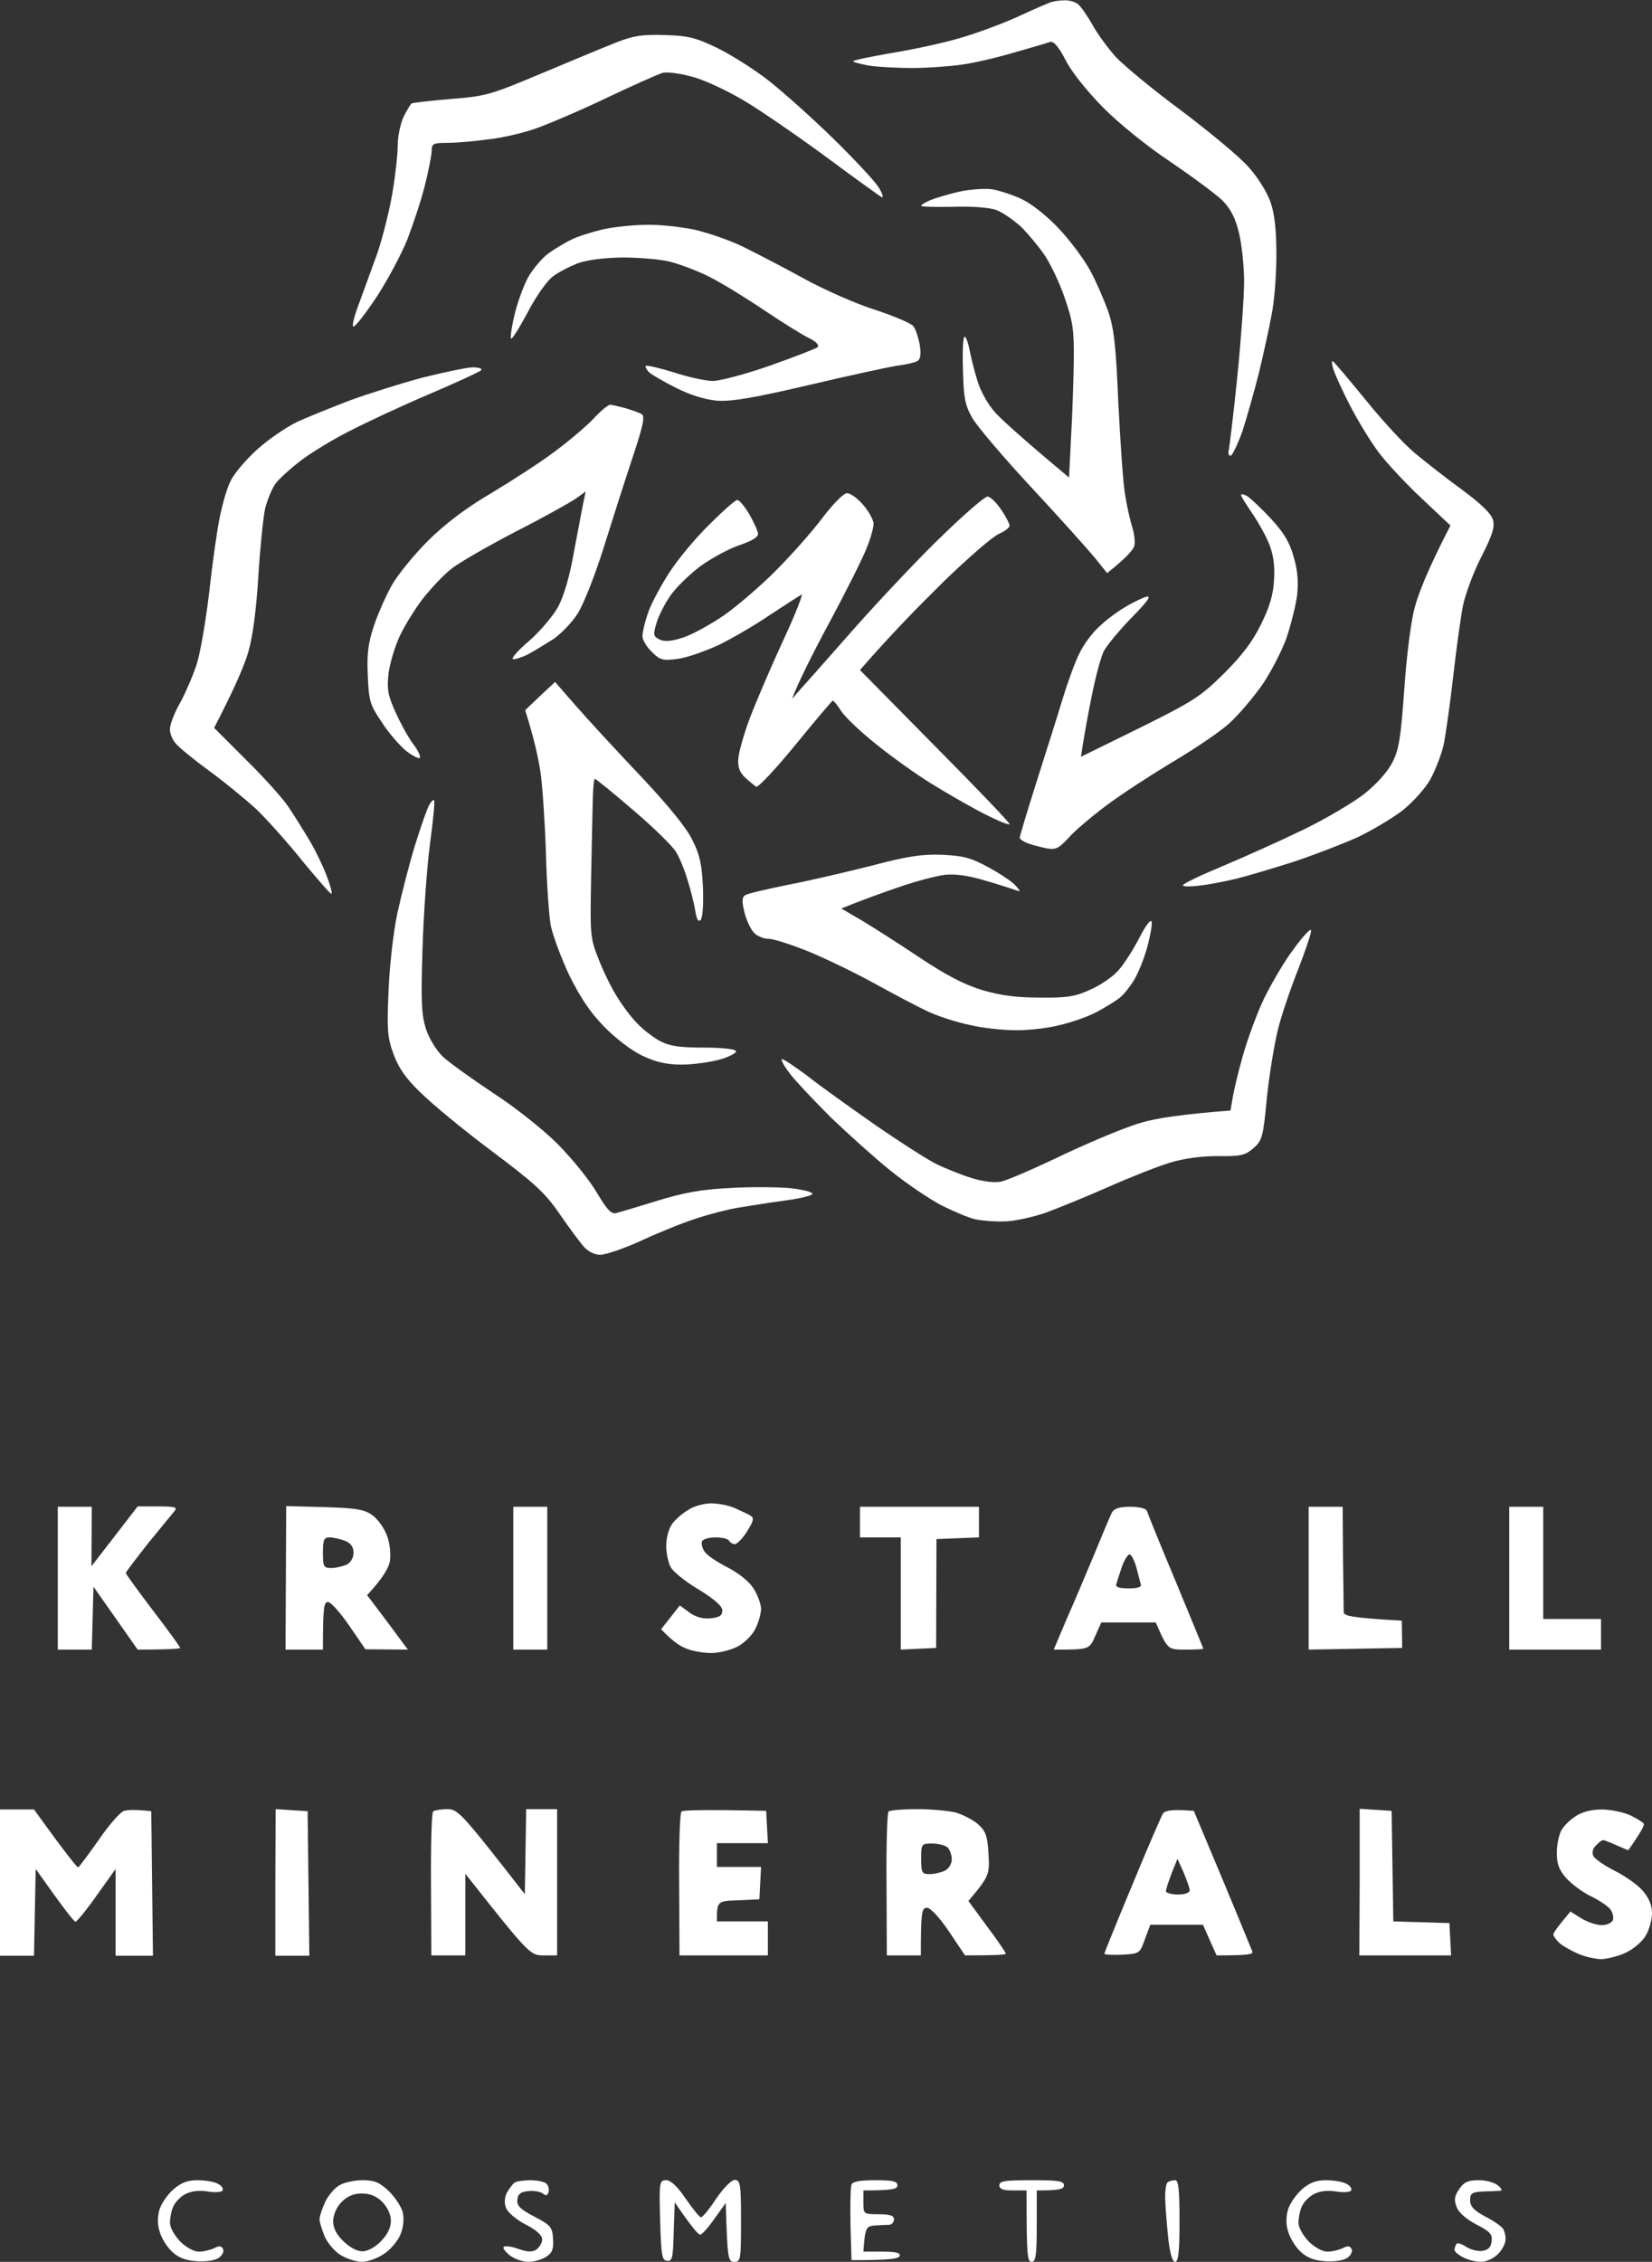 <?xml version="1.0" encoding="UTF-8"?> <svg xmlns="http://www.w3.org/2000/svg" width="486" height="665" viewBox="0 0 486 665" fill="none"><rect x="0" y="0" width="486" height="665" fill="#333333" stroke="none"/><path fill-rule="evenodd" clip-rule="evenodd" d="M309 0.7C308.2 1 303.7 2.9 299 5.1C294.3 7.2 286.7 10 282 11.3C277.3 12.7 268.4 14.6 262.2 15.6C256 16.7 251 17.7 251 18C251 18.3 253.1 18.8 255.7 19.3C258.4 19.7 264.1 20 268.5 20C272.9 20 279.4 19.5 283 19C286.6 18.5 293.5 16.9 298.5 15.4C303.5 14 308.2 12.6 309 12.3C310 12.1 311.5 13.8 313.5 17.7C315.2 21.1 319.8 26.8 324.5 31.6C329.3 36.4 337.3 42.9 344.5 47.7C351.1 52.2 358 57.3 359.8 59.1C362.1 61.5 363.5 64.3 364.5 68.5C365.3 71.8 366 78.2 366 82.8C366 87.3 365.1 99.9 364 110.8C362.9 121.6 361.7 131.3 361.5 132.3C361.2 133.2 361.5 134 362 134C362.5 134 364.1 130.7 365.5 126.8C366.8 122.8 369 115 370.4 109.5C371.7 104 373.4 96.4 374.1 92.5C374.9 88.6 375.5 80.8 375.5 75C375.5 67.7 375 63 373.8 59.5C372.8 56.6 370.1 52.2 367.3 49.1C364.7 46.1 355.7 38.7 347.5 32.5C339.2 26.4 330.7 19.3 328.4 16.9C326.2 14.5 323.1 10.3 321.5 7.5C320 4.8 318 1.9 317.1 1.2C316.2 0.5 314.4 -0 313 0.1C311.6 0.1 309.8 0.4 309 0.7ZM181.5 12.4C178.2 13.7 168.3 17.8 159.5 21.5C144.3 27.9 142.9 28.3 132.6 29.1C126.7 29.6 121.5 30.2 121.1 30.4C120.8 30.6 119.7 32.4 118.7 34.4C117.8 36.4 117 40.1 117 42.8C117 45.4 116.3 51.8 115.4 57C114.5 62.2 112.5 70.1 111 74.5C109.4 78.9 107 85.5 105.6 89.3C104.2 93 103.4 96 104 96C104.6 96 107.6 92.1 110.8 87.3C114 82.4 118 74.9 119.8 70.5C121.5 66.1 123.9 58.9 125 54.5C126.1 50.1 127 45.5 127 44.3C127 42.2 127.5 42 131.8 42C134.4 42 139.6 41.5 143.5 41C147.4 40.6 153.4 39.2 157 38C160.6 36.8 170 32.8 178 29C186 25.2 193.6 21.8 195 21.4C196.5 21.1 200.4 21.6 204.5 22.8C208.6 24.1 215.3 27.3 220.7 30.7C225.8 33.9 236.4 41.2 244.2 47C252 52.8 258.9 57.7 259.4 58C260 58.2 259.6 56.9 258.5 55.1C257.4 53.3 251.5 47 245.5 41.1C239.5 35.2 230.9 27.5 226.5 24C222.1 20.5 215.1 16.1 211 14.1C204.6 11 202.3 10.5 195.5 10.3C189 10.1 186.4 10.5 181.5 12.4ZM273.8 58.8C275.3 58.2 279 57.1 282 56.4C285 55.7 289.3 55.4 291.5 55.6C293.7 55.9 297.7 57.2 300.5 58.5C303.5 59.9 307.9 63.4 311.5 67.2C314.8 70.7 318.9 76.2 320.7 79.5C322.5 82.8 324.8 88.2 326 91.5C327.7 96.4 328.3 101.5 329 118.5C329.6 130.1 330.4 142.2 331 145.5C331.5 148.8 332.5 153.1 333.1 155C333.7 156.9 334 159.4 333.7 160.5C333.4 161.6 331.5 163.9 325.7 168.5L322.1 164C320.1 161.6 311.8 152.3 303.6 143.5C295.4 134.7 287.6 125.5 286.1 123C283.9 119.1 283.5 117.2 283.3 108.8C283.1 103.4 283.3 99 283.8 99C284.2 99 284.8 100.7 285.2 102.7C285.6 104.8 286.6 108.9 287.5 111.8C288.4 114.9 290.5 118.7 292.7 121.2C294.8 123.5 300.5 128.7 314.5 140.4L315.1 128.4C315.5 121.9 315.8 111.8 315.9 106C316 96.9 315.6 94.4 313.2 87.5C311.7 83.1 309 77.5 307.3 75C305.6 72.5 302.5 68.8 300.4 66.7C298.2 64.7 294.9 62.4 293 61.7C290.9 61 285.7 60.6 280.3 60.8C275.2 60.9 271 60.8 271 60.5C271 60.2 272.2 59.5 273.8 58.8ZM177.5 67.4C174.2 68.2 169.9 69.5 168 70.5C166.1 71.4 163 73.3 161.2 74.6C159.5 75.9 156.9 78.9 155.5 81.3C154.2 83.6 152.4 88.4 151.5 92C150.6 95.6 150.1 99 150.3 99.5C150.5 100.1 152.6 96.7 155.1 92.1C157.5 87.4 160.9 82.6 162.5 81.4C164.1 80.1 167.5 78.4 170 77.4C172.8 76.4 177.7 75.8 183 75.7C187.7 75.7 194 76.2 197 76.9C200 77.7 205.2 79.6 208.5 81.3C211.8 82.9 219 87.3 224.5 91C230 94.7 236.1 98.5 238 99.4C240.2 100.5 241.1 101.5 240.5 102.1C240 102.5 233.6 105 226.5 107.5C219.4 110 211.8 112 209.7 112C207.7 112 202.5 110.9 198.3 109.5C194 108.2 190.3 107.3 190 107.6C189.7 107.8 190.2 108.7 191 109.5C191.8 110.2 195.4 112.3 199 114.1C203.2 116.2 207.5 117.5 211 117.8C215.2 118.1 221.7 117 238 113.2C249.8 110.4 261.5 107.9 264 107.5C266.5 107.2 269.1 106.6 269.8 106.2C270.8 105.7 271 104.3 270.6 101.5C270.2 99.3 269.4 96.8 268.7 95.9C268.1 95.1 263 92.9 257.5 91.1C252 89.4 242.5 85.2 236.5 81.9C230.5 78.6 222.4 74.4 218.5 72.5C214.6 70.6 208.2 68.4 204.2 67.5C200.3 66.7 194 66 190.3 66.1C186.5 66.1 180.8 66.7 177.5 67.4ZM397.3 119.5C395 115.1 392.8 110.2 392.3 108.7C391.8 107.1 391.7 106 392.1 106.2C392.4 106.3 396.8 111.5 401.7 117.5C406.6 123.6 413.1 130.6 416.1 133.1C419.1 135.6 425.3 140.5 430 143.9C435.7 148.1 438.7 151 439.2 152.8C439.8 154.9 439.1 157.2 435.9 163.5C433.6 167.9 431.2 174.4 430.4 178C429.7 181.6 428.4 191 427.5 199C426.6 207 425.3 216 424.7 219C424 222 422.2 226.6 420.7 229.3C419.2 231.9 415.6 235.9 412.7 238.2C409.9 240.4 403.9 244 399.5 246.1C395.1 248.1 386.5 251.4 380.5 253.4C374.5 255.3 366.8 257.6 363.5 258.4C360.2 259.2 355.4 260.1 352.7 260.4C350.1 260.7 348 260.7 348 260.3C348 259.8 353.3 257.3 359.8 254.6C366.2 251.9 376.9 247.1 383.5 243.9C390.1 240.7 398.2 235.9 401.5 233.3C405.2 230.3 408.3 226.8 409.7 224C411.6 220.3 412.1 216.6 413.1 203C413.7 193.9 415 183.1 416.1 179C417.1 174.9 419.9 167.7 426.7 154.5L418.2 146.5C413.5 142.1 407.8 136 405.6 133C403.3 130 399.6 123.9 397.3 119.5ZM124 111.1C117.7 112.8 108.2 115.8 103 117.7C97.8 119.7 90.8 122.5 87.5 124C84.2 125.6 78.9 129.2 75.6 132.2C72.4 135.1 68.9 139.2 67.9 141.3C66.8 143.3 65.4 148.3 64.6 152.3C63.8 156.2 62.4 166.3 61.5 174.5C60.5 182.8 58.9 192.2 57.8 195.5C56.7 198.8 54.5 203.9 52.9 206.8C51.3 209.6 50 213 50 214.3C49.9 215.5 50.7 217.5 51.7 218.6C52.7 219.8 57.1 223.4 61.5 226.6C65.9 229.8 72.1 234.9 75.4 237.9C78.6 241 84.8 247.9 89.1 253.3C93.5 258.6 97.2 262.9 97.5 262.8C97.8 262.6 97.2 260.3 96.1 257.5C95.1 254.8 92.8 250 91 247C89.2 244 86.4 239.5 84.7 237C83 234.5 77.4 228.3 72.3 223.3L63 214C69.2 202 72 195.4 73.1 191.5C74.4 187 75.4 179.1 76 169.5C76.5 161.3 77.4 152.3 78 149.5C78.7 146.8 80.1 143.4 81.2 142C82.3 140.6 85.5 137.7 88.4 135.5C91.2 133.3 97.6 129.4 102.5 126.9C107.5 124.3 118 119.4 126 116C134 112.6 140.9 109.4 141.5 108.9C142 108.4 141 108 138.9 108C137.1 108.1 130.3 109.5 124 111.1ZM163 132.9C167.1 129.9 172.3 125.5 174.5 123.2C176.6 120.9 178.9 119 179.5 119C180 119 182.1 119.5 184 120C185.9 120.6 188.1 121.3 188.8 121.8C189.8 122.3 189.2 125.2 186.1 134.5C183.9 141.1 180.1 153 177.6 161C175.1 169 171.7 177.6 170 180.3C168.4 182.9 165.1 186.3 162.8 187.9C160.4 189.4 157 191.5 155.3 192.4C153.5 193.3 151.5 193.9 150.9 193.8C150.3 193.6 152.4 191.2 155.7 188.4C158.9 185.6 162.7 181.1 164.2 178.4C165.9 175.2 167.6 169.5 168.9 162C169.191 160.473 169.482 158.929 169.769 157.4C170.67 152.619 171.542 147.985 172.3 144.5L169.4 146.6C167.8 147.7 159.8 152.2 151.5 156.4C143.3 160.7 134.7 165.6 132.6 167.4C130.4 169.1 126.8 173 124.4 176C122.1 179 119 184 117.6 187C116.2 190 114.7 195 114.3 198C113.8 202.7 114.1 204.4 116.4 209.5C117.9 212.8 120.2 217 121.6 218.8C122.9 220.5 123.8 222.3 123.5 222.8C123.3 223.2 121.5 222.3 119.5 220.8C117.6 219.2 114.3 215.5 112.3 212.3C108.8 207.2 108.5 206 108.2 198.6C107.9 192.3 108.3 189.1 110 184C111.2 180.4 113.6 175 115.3 172C117 169 121.8 163.1 125.9 159C131.1 153.9 137 149.4 144.5 145C150.5 141.4 158.9 136 163 132.9ZM242 152.2C239 156.2 232.9 163.1 228.5 167.5C224.1 172 217.1 178 213 180.9C208.9 183.7 203.4 186.7 200.8 187.5C197.4 188.6 195.4 188.7 194 188C192.2 187.1 192.1 186.6 193.1 183.3C193.7 181.2 195.5 177.6 197.1 175.3C198.7 172.9 202.7 169 206 166.5C209.3 164.1 214.5 161.3 217.5 160.3C221 159.1 223 158 223 157C223 156.2 221.8 153.6 220.5 151.3C219.1 148.9 217.5 147 216.9 147C216.3 147 212.6 150.3 208.6 154.3C204.6 158.2 199.3 164.6 196.8 168.5C194.3 172.4 191.5 177.6 190.6 180.3C189.7 182.9 189 185.9 189 187C189 188.1 190.2 190.2 191.8 191.7C194.2 194.1 195 194.3 199.5 193.7C202.3 193.3 207.6 191.4 211.5 189.6C215.4 187.7 222.1 183.8 226.5 180.8C230.9 177.9 235.1 175.2 235.8 174.8C236.4 174.3 234.1 180.4 230.4 188.3C226.8 196.1 222.4 206.4 220.6 211.1C218.8 215.9 217.3 221.3 217.2 223.1C217 225.5 217.6 227.1 219.2 228.6C220.5 229.8 222 231 222.5 231.3C223 231.6 228.2 226.1 234 219C239.8 211.9 244.7 206.1 245 206C245.3 206 246.4 207.4 247.5 209.1C248.6 210.8 253.1 215.1 257.5 218.6C261.9 222.2 269.3 227.5 274 230.4C278.7 233.3 285.8 237.4 289.8 239.4C293.7 241.4 297 242.7 297 242.3C297 241.8 287.1 231.5 275 219.3L253 197C262.1 186.5 270.6 177.9 277.6 171C284.7 164.1 292 157.8 293.8 157C295.6 156.2 297.1 155.1 297 154.5C297 154 295.9 151.8 294.5 149.8C293.1 147.7 291.3 146 290.5 146C289.7 146 283.8 151.1 277.4 157.3C271 163.4 259.6 175.5 252 184L249.618 186.7L249.61 186.709L249.606 186.713C242.986 194.217 236.94 201.071 235.6 202.5L233 205.5C234.7 200.9 239.1 192.1 244 183C248.9 173.9 253.8 164.1 254.9 161.3C256.1 158.4 257 155.1 257 154C257 152.9 255.6 150.4 254 148.5C252.4 146.6 250.2 145 249.2 145C248.2 145 245.2 148 242 152.2ZM368.3 150.8C366.5 148.1 365 145.8 365.1 145.5C365.1 145.2 365.9 145.3 366.8 145.8C367.7 146.3 370.9 149.3 373.8 152.4C377.7 156.6 379.4 159.4 380.6 163.8C381.8 167.8 382 171.2 381.6 175C381.2 178 379.8 183.6 378.5 187.5C377.1 191.4 373.9 197.6 371.3 201.4C368.6 205.2 364.3 210.3 361.5 212.8C358.8 215.2 351.3 220.3 345 224C338.7 227.8 329.9 233.5 325.5 236.8C321.1 240.1 316 244.4 314.3 246.4C311.4 249.5 310.6 249.9 307.8 249.4C306 249 303.5 248.4 302.3 247.9C301 247.4 300 246.7 300 246.3C300 245.8 302.2 238.5 304.9 230L305.376 228.5L305.379 228.492C308.001 220.24 311.187 210.209 312.6 205.5C314.1 200.6 316.3 194.5 317.6 192C318.8 189.5 321.3 186.1 323.2 184.4C325 182.6 328.3 180.1 330.5 178.8C332.7 177.4 335.6 176 337 175.5C338.9 175 338 176.4 332.9 181.6C329.2 185.4 325.5 189.9 324.7 191.5C323.9 193.1 322.3 199 321.2 204.5C320.1 210 318.9 216.3 318 222.5L335.3 214C351 206.2 353.1 204.9 360.1 198C365.4 192.7 368.6 188.5 371 183.5C373.5 178.5 374.6 174.8 374.8 170.5C375.1 166.3 374.6 163.1 373.4 160C372.4 157.5 370.1 153.4 368.3 150.8ZM158.9 204.6L154.5 208.8C157.1 217.1 158.4 222.9 159 227C159.6 231.1 160.3 241.7 160.6 250.5C160.8 259.3 161.5 269 162 272C162.6 275 165.1 281.7 167.5 286.8C170.7 293.2 173.7 297.8 177.8 301.9C181.1 305.3 185.8 308.9 189 310.4C193 312.3 196.2 313 200.5 313C203.8 313 208.9 312.3 211.8 311.5C214.6 310.7 216.8 309.5 216.5 309C216.2 308.4 212 308 207 308C200.1 308 197.1 307.6 194.2 306.1C192.2 305 189.1 302.7 187.4 300.8C185.6 299 183 295.5 181.5 293C179.9 290.5 177.5 285.6 176.1 282C173.6 275.7 173.6 274.9 173.9 258C173.955 255.363 174.01 252.658 174.063 250.056L174.063 250.043C174.202 243.175 174.327 237.019 174.4 234.7C174.5 231.6 174.7 229 175 229C175.3 229 180.4 233.1 186.3 238.2C192.3 243.3 198 248.9 198.9 250.5C199.9 252.1 201.4 255.8 202.2 258.5C203.1 261.3 204.1 265.3 204.5 267.5C204.9 270.2 205.4 271.2 206.1 270.5C206.7 269.9 207 266 206.8 261C206.5 254.3 205.9 251.3 203.7 247C202 243.4 196.6 236.8 188.3 228C181.2 220.5 172.7 211.3 169.4 207.5L163.3 200.5L158.9 204.6ZM122.1 248.5C123.8 243 125.7 237.6 126.3 236.6C126.9 235.6 127.5 235 127.7 235.3C128 235.5 127.4 241.3 126.5 248.1C125.6 254.9 124.6 268.8 124.3 279C123.8 294.5 124 298.3 125.3 302.5C126.2 305.3 128.4 308.8 130.2 310.6C132 312.3 138.7 317.1 145 321.3C151.5 325.5 159.7 332 164 336.3C168.1 340.4 173.3 346.8 175.5 350.5C178.7 355.9 179.9 357.1 181.5 356.6C182.6 356.3 188 354.7 193.5 353C201 350.7 206.2 349.7 214.5 349.3C220.5 348.9 228.5 349 232.2 349.3C235.9 349.7 239 350.4 239 351C239 351.5 235.3 352.4 230.7 353C226.2 353.6 220 354.6 217 355.1C214 355.6 208.6 357 205 358.2C201.4 359.3 194.2 362.2 189 364.6C183.8 367 178.2 368.9 176.7 368.9C175.1 369 173.1 368 171.9 366.7C170.8 365.5 167.5 361.1 164.7 357C160.3 350.6 157.3 347.9 144.5 338.3C136.2 332.1 126.9 324.4 123.7 321.2C119.5 317.2 117.2 313.9 115.8 310C114 305.2 113.8 302.8 114.3 291.5C114.6 283.9 115.7 274.2 116.9 268.5C118.1 263 120.4 254 122.1 248.5ZM256.5 254.5C249.3 256.3 238.3 258.9 232 260.1C225.7 261.4 219.9 262.7 219.2 263.2C218.3 263.8 218.2 265 219 268.2C219.6 270.6 220.9 273.3 221.8 274.2C222.7 275.2 224.6 276 226 276C227.4 276 232.5 277.6 237.5 279.6C242.4 281.6 251.2 285.8 257 289C262.8 292.2 270 296 273 297.4C276 298.8 281.6 300.6 285.5 301.4C289.3 302.3 295.4 302.9 299 302.9C302.6 302.9 308.3 302.3 311.7 301.4C315.2 300.6 320.1 298.9 322.7 297.5C325.3 296.1 328.4 294.2 329.6 293.2C330.7 292.3 332.6 289.9 333.7 288C334.9 286 336.6 281.8 337.5 278.5C338.4 275.2 339 271.8 338.8 271C338.5 270.1 337 272.2 335.2 275.7C333.4 279.2 330.7 283.4 329.1 285.2C327.6 287 323.9 289.6 320.9 290.9C316.4 293 313.9 293.4 306 293.3C299 293.3 294.5 292.7 289 291.1C283.7 289.5 278.3 286.7 270.5 281.5C264.4 277.4 256.8 272.6 253.5 270.6L247.5 267.1C253.7 264.6 259.5 262.5 264.5 260.8C269.4 259.1 275.5 257.5 278 257.2C281 256.9 284.8 257.4 289.5 258.8C293.3 259.9 297.4 261.2 298.5 261.6C300.4 262.3 300.4 262.2 298.8 260.4C297.9 259.3 294.3 256.9 290.8 255C285.5 252.1 283.3 251.6 277 251.3C271.1 251.1 266.7 251.8 256.5 254.5ZM371.9 293.5C374.1 289.1 377.9 282.5 380.6 279C383.2 275.4 385.5 272.9 385.7 273.5C385.9 274 384.2 279 382.1 284.5C379.9 290 377.1 298.1 376 302.5C374.9 306.9 373.4 316 372.7 322.8C371.6 334.4 371.3 335.4 368.7 337.6C366.3 339.7 365 340 358.2 339.9C353.3 339.9 348.1 340.6 344 341.9C340.4 343 332.3 346.2 326 349C319.7 351.8 311.3 355.2 307.5 356.6C303.6 357.9 298.2 359.1 295.5 359.1C292.7 359.2 288.9 358.9 287 358.5C285.1 358.1 280.6 356.2 277 354.4C273.4 352.5 266.7 348 262 344.2C257.4 340.5 249.5 333.4 244.4 328.5C239.4 323.5 234 317.8 232.4 315.7C230.8 313.6 229.7 311.7 230 311.4C230.3 311.2 233.6 313.4 237.5 316.3C241.3 319.3 250.1 325.6 257 330.4C263.9 335.2 272 340.4 275 342C278 343.5 283 345.5 286 346.4C289.2 347.4 292.7 347.8 294.5 347.4C296.1 347.1 304.5 343.5 313 339.4C321.5 335.4 331.9 331.1 336 330C340.1 328.8 347.6 327.6 362 326.5L362.6 323C362.9 321 364.2 315.4 365.6 310.5C367 305.5 369.8 297.9 371.9 293.5ZM202.5 443.9C200.8 444.9 198.6 446.8 197.7 448.1C196.7 449.5 196 452.2 196 454.5C196 456.7 196.6 459.5 197.3 460.7C197.9 462 201.6 465 205.5 467.3C210.2 470.2 212.5 472.2 212.5 473.5C212.5 475 211.7 475.5 209 475.8C206.667 476 204.567 475.4 202.7 474L200 472L194.5 479C197.6 482.3 199.9 483.9 201.7 484.6C203.5 485.4 206.9 486 209.2 486C211.6 486 215.1 485.1 217 484.1C218.9 483.1 221.3 480.8 222.2 478.9C223.2 477 223.9 474.3 223.9 472.9C223.8 471.4 222.8 468.7 221.6 466.9C220.3 464.9 217.3 462.5 214 460.8C211 459.3 207.9 457.2 207.3 456.2C206.6 455.3 206.3 453.9 206.5 453.2C206.8 452.5 208.6 452 210.5 452C212.4 452 214.2 452.4 214.5 453C214.8 453.5 215.5 454 216.2 454C216.9 453.9 218.5 452.3 219.8 450.2C221.7 447.2 221.9 446.3 220.8 445.6C220.1 445.2 218 444.2 216.2 443.4C214.4 442.6 211.3 442 209.2 442C207.2 442 204.1 442.8 202.5 443.9ZM17 485V464V443H27L26.9 460.5L40.5 442.9H46.5C51.3 442.9 52.3 443.1 51.4 444.2C51.06 444.596 49.789 446.148 48.079 448.238L48.077 448.24L48.069 448.25L48.064 448.256L48.036 448.29L48.023 448.306C46.726 449.89 45.181 451.777 43.6 453.7C40 458.3 37 462.2 37 462.5C37 462.7 40.6 467.7 45 473.5C49.4 479.2 53 484.2 53 484.5C53 484.7 50.2 485 40.5 485L27.5 466.5L27 485H17ZM84.1 463.9L84 485H95C95 472.4 95.3 471 96.5 471C97.3 471 100.1 474.1 102.7 477.9L107.5 484.9L120 485C115.7 479.2 113 475.6 111.2 473.2L108 469C112.7 463.9 114.4 460.9 114.7 459C115 456.9 114.7 453.8 113.9 451.6C113.1 449.4 111.2 446.7 109.7 445.6C107.3 443.8 105.1 443.4 95.5 443.1L84.2 442.8L84.1 463.9ZM151 485V464V443H161V485H151ZM253 447.5V452H265V485L275.4 484.5L275.5 452.5L288 452V443H253V447.5ZM321.7 457.5C324.2 451.4 326.6 445.7 327.1 444.7C327.8 443.5 329.3 443 332.5 443C335.2 443 337.1 443.5 337.4 444.2C337.6 444.9 341.4 454.3 345.9 465C347.612 469.163 349.218 473.053 350.541 476.259L350.542 476.26C352.619 481.293 354 484.639 354 484.7C354 484.9 351.6 485 348.7 485C346.612 485 345.363 485 344.388 484.482C342.936 483.71 342.095 481.788 340 477H324L322.2 481C320.5 485 320.4 485 310 485L313.5 476.7C315.5 472.2 319.2 463.5 321.7 457.5ZM385 464V485L412.5 484.5L412.4 476.5C397.4 475.6 395.4 475.1 395.3 474C395.3 473.487 395.259 470.259 395.203 465.873C395.172 463.42 395.136 460.605 395.1 457.7L395 443H385V464ZM444 485V464V443H454V476H471V485H444ZM0 553.5V575H10L10.5 549.5C19 561.5 21.8 565 22.2 565C22.6 565 25.5 561.5 28.5 557.2L34 549.5V575H45L44.5 532.5C39.8 532 37.6 532.1 36.5 532.4C35.4 532.7 32 536.6 29 541C25.9 545.4 23.2 549 23 549C22.7 549.1 19.7 545.2 16.2 540.5L10 532H0V553.5ZM81 575V553.4L81.1 531.9L90.5 532.5L91 575H81ZM127.4 532.6C127 533 126.7 542.6 126.8 554.1L126.9 574.9H136.9V550.9C155.7 574.7 156 574.9 159.9 574.9H163.9V531.9H154.8L154.4 556.9C135.7 532.9 134.7 531.9 131.6 531.9C129.8 531.9 127.9 532.2 127.4 532.6ZM199.8 554.1C199.7 542.6 200 532.9 200.5 532.6C200.9 532.2 206.7 532 225.4 532.4L225.9 541.9H210.9V548.9H223.9L223.4 558.4L217.2 558.7L217.19 558.7C211 558.9 210.9 558.903 210.9 564.9H225.9V574.9H199.9L199.8 554.1ZM261.4 532.6C261 533 260.7 542.6 260.8 554.1L260.9 574.9H270.9C270.9 561.9 271.2 560.9 272.7 560.9C273.7 560.9 276.3 563.6 279.2 567.9L283.9 574.9C293.2 574.9 295.9 574.7 295.9 574.4C295.9 574.1 293.5 570.5 290.4 566.4L284.9 558.9C291 551.7 291.2 551 290.8 545.1C290.5 539.7 290 538.4 287.7 536.3C286.2 535 283.2 533.5 281.2 532.9C279.1 532.4 274 531.9 269.8 531.9C265.7 531.9 261.9 532.2 261.4 532.6ZM333.1 554.2C337.6 543.3 341.7 533.8 342.2 533.1C342.9 532.3 344.8 531.9 351.2 532.4L359.6 552.4C362.936 560.376 365.903 567.616 367.397 571.261L367.4 571.27C367.965 572.646 368.318 573.508 368.4 573.7C368.8 574.6 367.4 574.9 357.9 574.9L353.9 565.9H338.4L336.8 570.2C335.302 574.394 335.2 574.4 330.122 574.698L330.1 574.7C327.3 574.8 324.9 574.7 324.9 574.4C324.9 574.1 328.6 565 333.1 554.2ZM400 553.4L399.9 574.9H426.9L426.4 565.4L409.9 564.9L409.4 532.4L400 531.8V553.4ZM459.3 538.2C459.9 537 461.8 535.1 463.5 534C465.4 532.7 468.2 532 471.2 532C473.8 532 477.6 532.8 479.6 533.7C481.6 534.7 483.4 535.8 483.6 536.2C483.8 536.6 482.9 538.5 479 544L475.5 542.5C473.6 541.6 471.8 541 471.6 541C471.3 541 470.4 541.6 469.6 542.5C468.6 543.4 468.3 544.6 468.7 545.6C469.1 546.5 472 548.5 475 550C478 551.5 481.7 554.1 483.2 555.8C485.1 558 486 560.1 486 562.5C486 564.4 485.2 567.3 484.2 569C483.3 570.7 480.7 572.9 478.5 574C476.3 575.1 473 575.9 471.2 576C469.4 576 466.3 575.3 464.2 574.4C462.2 573.5 459.7 572.1 458.7 571.2C457.7 570.2 456.9 569.1 457 568.7C457 568.3 458.1 566.6 462 562L465.2 564C467 565.1 469.7 566 471.2 566C472.8 566 474.2 565.3 474.5 564.5C474.8 563.6 474.4 562.2 473.7 561.3C473 560.4 470.5 558.7 468 557.5C465.5 556.3 462.2 553.8 460.7 552.1C458.6 549.7 458 548 458 544.7C458 542.4 458.6 539.5 459.3 538.2ZM51 643.7C49.3 645.2 47.4 647.9 46.9 649.7C46.3 651.8 46.3 654.2 47 656.2C47.5 658 49.1 660.6 50.6 662C52.4 663.7 54.5 664.6 57.8 664.8C60.6 665 63.3 664.6 64.4 663.8C65.4 663.1 66 661.9 65.6 661.2C65.2 660.3 64.4 660.2 63 661C61.9 661.5 59.9 662 58.5 662C57 662 54.7 660.7 53 659C51.3 657.2 50 654.9 50 653.5C50 652.1 50.4 650 51 648.7C51.5 647.5 53.1 645.8 54.5 645.1C56.2 644.2 58.4 643.9 61 644.3C63.3 644.7 65.2 644.5 65.5 644C65.8 643.4 65.1 642.5 64 642C62.9 641.4 60.2 641 58.1 641C55.2 641 53.3 641.7 51 643.7ZM95.7 647.3C96.7 645.3 98.6 643.1 100 642.4C101.4 641.6 104.4 641 106.7 641C110.2 641 111.6 641.6 114.4 644.2C116.2 646 118.1 648.8 118.5 650.5C118.9 652.3 118.7 654.8 117.8 657C117 658.9 114.8 661.5 112.9 662.7C111 664 108.1 665 106.5 665C104.8 665 102 664.1 100.2 663C98.4 661.9 96.3 659.4 95.5 657.5C94.7 655.5 94 653.3 94 652.5C94 651.6 94.8 649.3 95.7 647.3ZM151.4 641.7C150.8 642.1 149.8 643.5 149.1 644.7C148.4 646.2 148.3 647.8 148.9 649.2C149.4 650.5 151.9 652.6 154.6 654C157.8 655.6 159.5 657.2 159.5 658.4C159.5 659.4 158.7 660.7 157.8 661.4C156.5 662.2 155.1 662.1 152.5 661.2C150.6 660.5 148.6 660.2 148.2 660.6C147.8 660.9 148.6 662 150 663.1C151.4 664.2 153.8 665 155.5 665C157.1 665 159.5 664.3 160.7 663.5C162.5 662.3 162.9 661.2 162.7 658.2C162.5 654.8 162 654.2 157.2 651.7C153 649.5 152 648.5 152.2 646.7C152.4 645 153.2 644.4 155.5 644.2C157.1 644 159 644.4 159.7 644.9C160.6 645.7 161.1 645.5 161.4 644.4C161.6 643.5 161.3 642.4 160.6 641.9C160 641.4 157.9 641 156 641C154.1 641 152 641.3 151.4 641.7ZM196.2 664.7C194.7 664.5 194.5 663 194.2 652.7C193.9 641.5 194 641 196 641C197.3 641 199.3 642.8 201.7 646.4C203.8 649.4 205.8 651.9 206.2 651.9C206.6 652 208.7 649.5 210.7 646.4C212.9 643.2 215.2 640.9 216.2 640.9C217.8 641 218 642.2 218 653C218 664.3 217.9 665 216 665C214.2 665 214 664.2 213.5 647.7L210.2 652.3C208.4 654.9 206.5 657 206 657C205.4 657 203.5 654.8 198.5 647.5L198.2 656.2C198 663.9 197.8 664.9 196.2 664.7ZM250.5 642.3C250.2 643 250.1 648.3 250.2 654L250.5 664.5C262.1 664.5 264.4 664.1 264.7 663.2C264.9 662.3 263.4 662 259.5 662H254C254.5 654.8 254.8 654.5 257.5 654.3C259.1 654.2 261 654.1 261.7 654.1C262.4 654 263 653.3 263 652.5C263 651.4 261.8 651 258.5 651C254 651 254 650.9 254 647.5V644C262.8 644 264 643.6 264 642.5C264 641.3 262.6 641 257.5 641C253 641 250.8 641.4 250.5 642.3ZM298 644C295.1 644 294 643.6 294 642.5C294 641.2 295.7 641 303.5 641C311.3 641 313 641.2 313 642.5C313 643.6 311.9 644 305 644V654.5C305 663.1 304.7 665 303.5 665C302.2 665 302 663.1 302 644H298ZM343.5 641.6C343 642 342.7 644.4 342.8 646.9C342.9 649.4 343.3 654.5 343.7 658.2C344.2 662.6 344.9 665 345.7 665C346.7 665 347 661.9 347 653C347 643.6 346.7 641 345.7 641C344.9 641 343.9 641.3 343.5 641.6ZM378.9 649.7C379.4 647.9 381.3 645.2 383 643.7C385.3 641.7 387.2 641 390.1 641C392.2 641 394.9 641.4 396 642C397.1 642.5 397.8 643.4 397.5 644C397.2 644.5 395.3 644.7 393 644.3C390.4 643.9 388.2 644.2 386.5 645.1C385.1 645.8 383.5 647.5 383 648.7C382.4 650 382 652.1 382 653.5C382 654.9 383.3 657.2 385 659C386.7 660.7 389 662 390.5 662C391.9 662 393.9 661.5 395 661C396.4 660.2 397.2 660.3 397.6 661.2C398 661.9 397.4 663.1 396.4 663.8C395.3 664.6 392.6 665 389.8 664.8C386.5 664.6 384.4 663.7 382.6 662C381.1 660.6 379.5 658 379 656.2C378.3 654.2 378.3 651.8 378.9 649.7ZM429.3 643.6C427.9 645.6 427.7 646.8 428.5 648.8C429.1 650.5 431.3 652.4 434.3 654C438.4 656.1 439.1 656.9 438.8 659C438.6 660.8 437.8 661.5 436 661.8C434.6 661.9 432.5 661.4 431.2 660.5C430 659.7 428.7 659.3 428.5 659.7C428.2 660.1 427.9 660.9 427.9 661.5C427.9 662 429.1 663 430.5 663.7C431.8 664.4 434.2 665 435.7 665C437.3 665 439.4 664 440.7 662.7C441.9 661.5 442.9 659.6 442.9 658.5C443 657.4 442.6 655.9 442.2 655.3C441.8 654.6 439.5 653 437 651.7C433.6 649.9 432.5 648.7 432.5 646.9C432.5 644.8 433 644.5 436.5 644.3C437.945 644.3 439.39 644.213 440.381 644.154H440.382H440.383C440.9 644.123 441.294 644.1 441.5 644.1C442 644 441.6 643.2 440.5 642.4C439.4 641.6 436.8 640.9 434.8 641C431.9 641 430.6 641.6 429.3 643.6ZM97.5 461C95.2 461 95 460.6 95 456.5C95 452.7 95.3 452 97 452C98.1 452 100.1 452.5 101.5 453C103.2 453.7 104 454.8 104 456.5C104 458 103.2 459.4 102 460C100.9 460.5 98.9 461 97.5 461ZM328.4 465.8C328.6 465.1 329.3 462.8 330 460.8C330.7 458.7 331.8 457 332.3 457C332.8 457 333.7 458.7 334.3 460.8C334.8 462.8 335.4 465.1 335.6 465.8C335.9 466.6 334.7 467 332 467C329.3 467 328.1 466.6 328.4 465.8ZM271 546.5C271 550.6 271.2 551 273.5 551C274.9 551 276.9 550.5 278 550C279.1 549.4 280 548 280 546.7C280 545.5 279.5 543.9 278.8 543.2C278.1 542.5 276 542 274.2 542C271.1 542 271 542.1 271 546.5ZM343 556C343 555.5 343.8 553.1 344.7 550.7L346.4 546.5L348.2 550.5C349.1 552.7 350 555.1 350 555.7C350 556.5 348.6 557 346.5 557C344.6 557 343 556.5 343 556ZM100.5 647.4C99 648.9 98.1 651.1 98 652.9C98 655 98.9 656.9 101 658.9C102.8 660.7 105 661.9 106.6 661.9C108.1 661.9 110.3 660.8 112.1 658.9C114 657 115 654.9 115 652.9C115 651.1 114 649 112.5 647.4C110.8 645.7 108.9 644.9 106.4 644.9C104 644.9 102.2 645.7 100.5 647.4Z" fill="white"></path></svg> 
